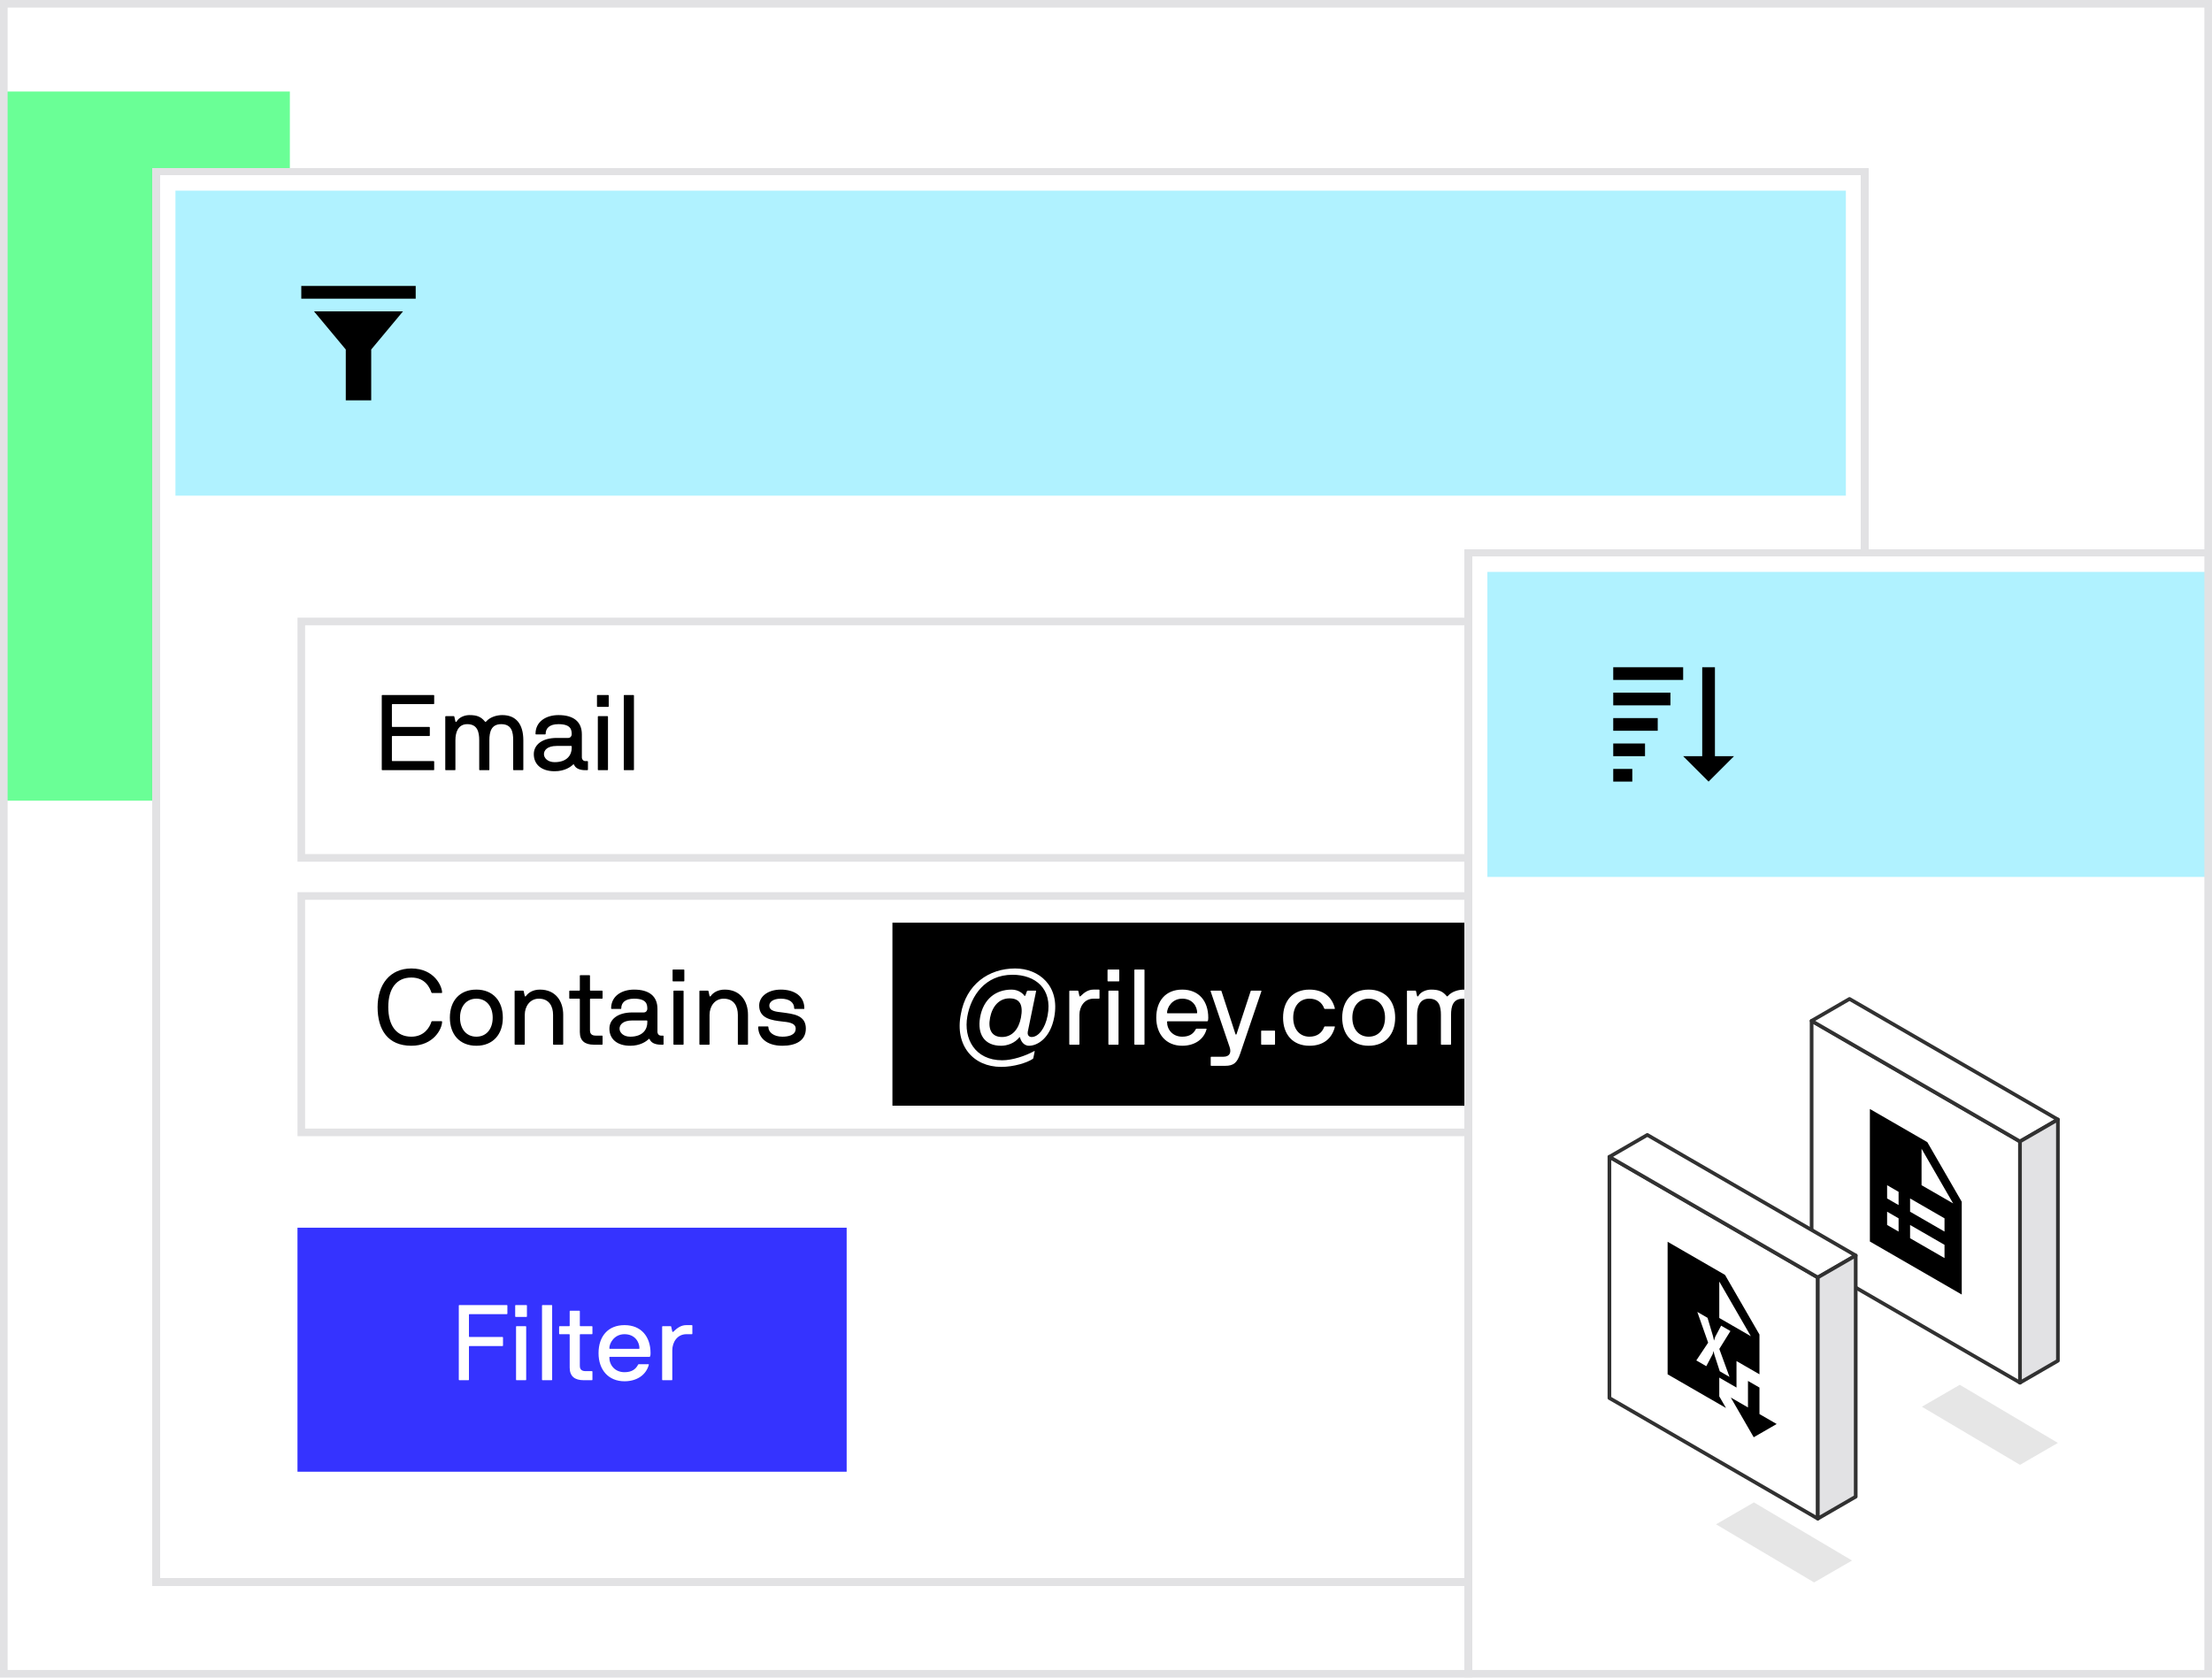 <svg width="290" height="220" viewBox="0 0 290 220" fill="none" xmlns="http://www.w3.org/2000/svg">
<g clip-path="url(#clip0_6994_20824)">
<rect width="290" height="220" fill="white"/>
<rect x="-55" y="12" width="93" height="93" fill="#6AFF96"/>
<rect x="102.305" y="187.767" width="56" height="15" fill="#F4F4F4"/>
<g filter="url(#filter0_d_6994_20824)">
<rect x="20" y="20" width="225" height="186" fill="white" shape-rendering="crispEdges"/>
<rect width="219" height="40" transform="translate(23 23)" fill="#B0F2FF"/>
<path d="M39.5 35.5V37.167H54.5V35.5H39.5ZM41.167 38.833L45.333 43.833V50.5H48.667V43.833L52.833 38.833H41.167Z" fill="black"/>
<path d="M50.05 98.93V89.214C50.05 89.172 50.078 89.144 50.12 89.144H56.854C56.896 89.144 56.924 89.172 56.924 89.214V90.264C56.924 90.306 56.896 90.334 56.854 90.334H51.45C51.408 90.334 51.38 90.362 51.38 90.404V93.26C51.38 93.302 51.408 93.33 51.45 93.33H56.28C56.322 93.33 56.35 93.358 56.35 93.4V94.45C56.35 94.492 56.322 94.52 56.28 94.52H51.45C51.408 94.52 51.38 94.548 51.38 94.59V97.74C51.38 97.782 51.408 97.81 51.45 97.81H56.854C56.896 97.81 56.924 97.838 56.924 97.88V98.93C56.924 98.972 56.896 99 56.854 99H50.12C50.078 99 50.05 98.972 50.05 98.93ZM58.446 91.916H59.496C59.538 91.916 59.552 91.944 59.566 91.986L59.706 92.616C59.734 92.7 59.846 92.672 59.874 92.616C60.126 92.112 60.854 91.776 61.54 91.776C62.52 91.776 63.052 91.986 63.57 92.616C63.626 92.686 63.668 92.686 63.738 92.616C64.27 92 65.18 91.776 65.852 91.776C67.672 91.776 68.61 92.98 68.61 95.08V98.93C68.61 98.972 68.582 99 68.54 99H67.35C67.308 99 67.28 98.972 67.28 98.93V95.08C67.28 94.016 67.098 92.966 65.712 92.966C64.396 92.966 64.158 93.988 64.158 95.08V98.93C64.158 98.958 64.144 98.972 64.13 98.986C64.116 99 64.102 99 64.088 99H62.898H62.884C62.856 99 62.842 98.986 62.842 98.972C62.828 98.958 62.828 98.944 62.828 98.93V95.08C62.828 93.988 62.59 92.966 61.26 92.966C60.084 92.966 59.706 93.988 59.706 95.08V98.93C59.706 98.972 59.678 99 59.636 99H58.446C58.404 99 58.376 98.972 58.376 98.93V91.986C58.376 91.944 58.404 91.916 58.446 91.916ZM77.081 97.88V98.93C77.081 98.972 77.053 99 77.011 99H76.745C75.947 99 75.443 98.734 75.261 98.286C75.233 98.216 75.163 98.23 75.135 98.258C74.799 98.594 74.001 99.14 72.713 99.14C70.963 99.14 69.983 98.23 69.983 96.9C69.983 95.682 71.061 94.772 72.993 94.772H74.491C74.799 94.772 74.953 94.506 74.953 94.31C74.953 93.736 74.883 92.966 73.217 92.966C72.013 92.966 71.537 93.526 71.537 94.24C71.537 94.282 71.509 94.31 71.467 94.31H70.277C70.235 94.31 70.207 94.282 70.207 94.24C70.207 92.588 71.635 91.776 73.217 91.776C75.149 91.776 76.283 92.602 76.283 94.31V97.348C76.283 97.558 76.451 97.81 76.745 97.81H77.011C77.053 97.81 77.081 97.838 77.081 97.88ZM74.953 96.088V95.892C74.953 95.85 74.925 95.822 74.883 95.822H72.993C71.719 95.822 71.313 96.41 71.313 96.9C71.313 97.404 71.803 97.95 72.713 97.95C74.407 97.95 74.953 96.942 74.953 96.088ZM79.708 91.986V98.93C79.708 98.972 79.68 99 79.638 99H78.448C78.406 99 78.378 98.972 78.378 98.93V91.986C78.378 91.944 78.406 91.916 78.448 91.916H79.638C79.68 91.916 79.708 91.944 79.708 91.986ZM79.736 90.698H78.336C78.294 90.698 78.266 90.67 78.266 90.628V89.214C78.266 89.172 78.294 89.144 78.336 89.144H79.736C79.778 89.144 79.806 89.172 79.806 89.214V90.628C79.806 90.67 79.778 90.698 79.736 90.698ZM83.112 89.214V98.93C83.112 98.972 83.084 99 83.042 99H81.852C81.81 99 81.782 98.972 81.782 98.93C81.782 95.696 81.782 92.448 81.782 89.214C81.782 89.172 81.81 89.144 81.852 89.144H83.042C83.084 89.144 83.112 89.172 83.112 89.214Z" fill="black"/>
<rect x="39.5" y="79.5" width="184" height="31" stroke="#E2E2E4"/>
<path d="M56.56 131.99C56.574 131.934 56.616 131.92 56.658 131.92H57.89C57.932 131.92 57.96 131.934 57.96 131.99C57.96 132.914 56.854 135.14 53.928 135.14C50.848 135.14 49.504 133.04 49.504 130.072C49.504 127.104 51.128 125.004 53.928 125.004C56.98 125.004 57.96 127.384 57.96 128.154C57.96 128.21 57.932 128.224 57.89 128.224H56.658C56.616 128.224 56.574 128.196 56.56 128.154C56.35 127.552 55.776 126.194 53.928 126.194C51.968 126.194 50.904 127.65 50.904 130.072C50.904 132.494 51.968 133.95 53.928 133.95C55.608 133.95 56.336 132.732 56.56 131.99ZM65.923 131.458C65.923 133.642 64.635 135.14 62.451 135.14C60.253 135.14 58.979 133.642 58.979 131.458C58.979 129.26 60.253 127.776 62.451 127.776C64.635 127.776 65.923 129.274 65.923 131.458ZM64.593 131.458C64.593 130.002 63.795 128.966 62.451 128.966C61.121 128.966 60.309 130.002 60.309 131.458C60.309 132.914 61.121 133.95 62.451 133.95C63.795 133.95 64.593 132.914 64.593 131.458ZM67.538 127.916H68.588C68.63 127.916 68.644 127.944 68.658 127.986L68.798 128.616C68.812 128.7 68.924 128.672 68.952 128.63C69.232 128.21 69.848 127.776 70.786 127.776C72.816 127.776 73.838 129.26 73.838 131.08V134.93C73.838 134.972 73.81 135 73.768 135H72.578C72.536 135 72.508 134.972 72.508 134.93V131.08C72.508 130.016 72.032 128.966 70.646 128.966C69.47 128.966 68.798 129.988 68.798 131.08V134.93C68.798 134.972 68.77 135 68.728 135H67.538C67.496 135 67.468 134.972 67.468 134.93V127.986C67.468 127.944 67.496 127.916 67.538 127.916ZM79 133.88V134.93C79 134.972 78.972 135 78.93 135H77.852C76.69 135 76.018 134.496 76.018 133.348V129.036C76.018 128.994 75.99 128.966 75.948 128.966H74.702C74.66 128.966 74.632 128.938 74.632 128.896V127.986C74.632 127.944 74.66 127.916 74.702 127.916H75.948C75.99 127.916 76.018 127.888 76.018 127.846V125.956C76.018 125.914 76.046 125.886 76.088 125.886H77.278C77.32 125.886 77.348 125.914 77.348 125.956V127.846C77.348 127.888 77.376 127.916 77.418 127.916H78.93C78.972 127.916 79 127.944 79 127.986V128.896C79 128.938 78.972 128.966 78.93 128.966H77.418C77.376 128.966 77.348 128.994 77.348 129.036V133.11C77.348 133.544 77.544 133.81 78.104 133.81H78.93C78.972 133.81 79 133.838 79 133.88ZM86.993 133.88V134.93C86.993 134.972 86.965 135 86.923 135H86.657C85.859 135 85.355 134.734 85.173 134.286C85.145 134.216 85.075 134.23 85.047 134.258C84.711 134.594 83.913 135.14 82.625 135.14C80.875 135.14 79.895 134.23 79.895 132.9C79.895 131.682 80.973 130.772 82.905 130.772H84.403C84.711 130.772 84.865 130.506 84.865 130.31C84.865 129.736 84.795 128.966 83.129 128.966C81.925 128.966 81.449 129.526 81.449 130.24C81.449 130.282 81.421 130.31 81.379 130.31H80.189C80.147 130.31 80.119 130.282 80.119 130.24C80.119 128.588 81.547 127.776 83.129 127.776C85.061 127.776 86.195 128.602 86.195 130.31V133.348C86.195 133.558 86.363 133.81 86.657 133.81H86.923C86.965 133.81 86.993 133.838 86.993 133.88ZM84.865 132.088V131.892C84.865 131.85 84.837 131.822 84.795 131.822H82.905C81.631 131.822 81.225 132.41 81.225 132.9C81.225 133.404 81.715 133.95 82.625 133.95C84.319 133.95 84.865 132.942 84.865 132.088ZM89.62 127.986V134.93C89.62 134.972 89.592 135 89.55 135H88.36C88.318 135 88.29 134.972 88.29 134.93V127.986C88.29 127.944 88.318 127.916 88.36 127.916H89.55C89.592 127.916 89.62 127.944 89.62 127.986ZM89.648 126.698H88.248C88.206 126.698 88.178 126.67 88.178 126.628V125.214C88.178 125.172 88.206 125.144 88.248 125.144H89.648C89.69 125.144 89.718 125.172 89.718 125.214V126.628C89.718 126.67 89.69 126.698 89.648 126.698ZM91.764 127.916H92.814C92.856 127.916 92.87 127.944 92.884 127.986L93.024 128.616C93.038 128.7 93.15 128.672 93.178 128.63C93.458 128.21 94.074 127.776 95.012 127.776C97.042 127.776 98.064 129.26 98.064 131.08V134.93C98.064 134.972 98.036 135 97.994 135H96.804C96.762 135 96.734 134.972 96.734 134.93V131.08C96.734 130.016 96.258 128.966 94.872 128.966C93.696 128.966 93.024 129.988 93.024 131.08V134.93C93.024 134.972 92.996 135 92.954 135H91.764C91.722 135 91.694 134.972 91.694 134.93V127.986C91.694 127.944 91.722 127.916 91.764 127.916ZM105.396 130.31H104.192C104.15 130.31 104.122 130.282 104.122 130.24C104.122 129.47 103.506 128.966 102.372 128.966C101.322 128.966 100.86 129.428 100.86 129.862C100.86 130.66 101.868 130.674 102.568 130.772C103.968 130.968 105.648 131.094 105.648 132.886C105.648 134.482 104.318 135.14 102.568 135.14C100.44 135.14 99.404 134.02 99.404 132.676C99.404 132.634 99.432 132.606 99.474 132.606H100.65C100.692 132.606 100.734 132.634 100.734 132.676C100.734 133.376 101.448 133.95 102.568 133.95C103.282 133.95 104.318 133.796 104.318 132.886C104.318 132.088 103.156 132.032 102.568 131.962C101.224 131.808 99.53 131.598 99.53 129.862C99.53 128.714 100.636 127.776 102.372 127.776C104.094 127.776 105.452 128.588 105.452 130.24C105.452 130.282 105.438 130.31 105.396 130.31Z" fill="black"/>
<rect width="103" height="24" transform="translate(117 119)" fill="black"/>
<path d="M131.258 137.912C127.576 137.912 125.168 135.098 125.966 131.024C126.652 127.048 129.662 125.004 133.092 125.004C136.2 125.004 138.986 127.272 138.216 131.374C137.698 134.174 135.99 135.14 134.912 135.14C134.114 135.14 133.792 134.356 133.736 134.062C133.722 134.02 133.666 133.992 133.624 134.048C133.05 134.79 132.07 135.14 131.244 135.14C129.06 135.14 128.122 133.628 128.486 131.458C128.906 128.994 130.572 127.776 132.616 127.776C133.568 127.776 134.142 128.336 134.282 128.56C134.324 128.63 134.408 128.602 134.436 128.532L134.632 127.986C134.646 127.944 134.702 127.916 134.744 127.916H135.78C135.822 127.916 135.85 127.944 135.836 127.986L134.744 133.306C134.688 133.572 134.772 133.992 135.248 133.992C136.144 133.992 137.026 132.872 137.348 131.164C138.006 127.664 135.752 125.83 132.742 125.83C129.116 125.83 127.296 128.63 126.82 131.29C126.302 134.202 127.814 137.044 131.398 137.044C132.714 137.044 134.422 136.484 135.584 135.84C135.626 135.812 135.654 135.84 135.654 135.882V135.868L135.472 136.75C135.458 136.792 135.444 136.834 135.402 136.862C134.632 137.38 132.896 137.912 131.258 137.912ZM129.802 131.458C129.508 132.97 129.998 133.992 131.356 133.992C132.714 133.992 133.554 132.97 133.848 131.458C134.17 129.778 133.708 128.924 132.35 128.924C130.992 128.924 130.096 129.96 129.802 131.458ZM144.078 128.966H143.364C142.188 128.966 141.516 129.988 141.516 131.08V134.93C141.516 134.972 141.488 135 141.446 135H140.256C140.214 135 140.186 134.972 140.186 134.93V127.986C140.186 127.944 140.214 127.916 140.256 127.916H141.306C141.348 127.916 141.362 127.944 141.376 127.986L141.516 128.616C141.544 128.7 141.628 128.672 141.67 128.63C142.146 128.154 142.664 127.776 143.364 127.776H144.078C144.12 127.776 144.148 127.804 144.148 127.846V128.896C144.148 128.938 144.12 128.966 144.078 128.966ZM146.643 127.986V134.93C146.643 134.972 146.615 135 146.573 135H145.383C145.341 135 145.313 134.972 145.313 134.93V127.986C145.313 127.944 145.341 127.916 145.383 127.916H146.573C146.615 127.916 146.643 127.944 146.643 127.986ZM146.671 126.698H145.271C145.229 126.698 145.201 126.67 145.201 126.628V125.214C145.201 125.172 145.229 125.144 145.271 125.144H146.671C146.713 125.144 146.741 125.172 146.741 125.214V126.628C146.741 126.67 146.713 126.698 146.671 126.698ZM150.048 125.214V134.93C150.048 134.972 150.02 135 149.978 135H148.788C148.746 135 148.718 134.972 148.718 134.93C148.718 131.696 148.718 128.448 148.718 125.214C148.718 125.172 148.746 125.144 148.788 125.144H149.978C150.02 125.144 150.048 125.172 150.048 125.214ZM158.268 131.934H153.074C153.032 131.934 153.004 131.962 153.004 132.004C153.004 133.026 153.746 133.95 154.992 133.95C155.986 133.95 156.476 133.53 156.77 132.97C156.798 132.914 156.826 132.9 156.868 132.9H158.114C158.156 132.9 158.198 132.914 158.184 132.97C157.82 134.342 156.574 135.14 154.992 135.14C152.892 135.14 151.59 133.642 151.59 131.458C151.59 129.26 152.822 127.776 154.992 127.776C157.176 127.776 158.408 129.274 158.408 131.458C158.408 131.598 158.394 131.738 158.366 131.85C158.352 131.892 158.31 131.934 158.268 131.934ZM156.952 130.814C156.952 130.016 156.378 128.966 154.992 128.966C153.634 128.966 153.004 130.156 153.004 130.814C153.004 130.856 153.046 130.884 153.074 130.884H156.882C156.924 130.884 156.952 130.856 156.952 130.814ZM158.727 137.702V136.652C158.727 136.61 158.755 136.582 158.797 136.582H160.379C161.205 136.582 161.457 136.05 161.205 135.308L158.713 127.986C158.699 127.93 158.755 127.916 158.797 127.916H160.071C160.113 127.916 160.127 127.944 160.141 127.986L161.975 133.614C162.003 133.698 162.087 133.698 162.115 133.614L163.963 127.986C163.977 127.944 163.991 127.916 164.033 127.916H165.307C165.349 127.916 165.391 127.944 165.377 127.986L162.577 136.218C162.185 137.352 161.751 137.772 160.617 137.772H158.797C158.755 137.772 158.727 137.744 158.727 137.702ZM167.09 135H165.41C165.368 135 165.34 134.972 165.34 134.93V133.222C165.34 133.18 165.368 133.152 165.41 133.152H167.09C167.132 133.152 167.16 133.18 167.16 133.222V134.93C167.16 134.972 167.132 135 167.09 135ZM174.935 130.31H173.689C173.647 130.31 173.619 130.282 173.605 130.24C173.297 129.414 172.625 128.966 171.673 128.966C170.343 128.966 169.545 130.002 169.545 131.458C169.545 132.914 170.343 133.95 171.673 133.95C172.625 133.95 173.297 133.502 173.605 132.676C173.619 132.634 173.647 132.606 173.689 132.606H174.935C174.977 132.606 175.019 132.62 175.005 132.676C174.613 134.23 173.451 135.14 171.673 135.14C169.475 135.14 168.215 133.642 168.215 131.458C168.215 129.26 169.475 127.776 171.673 127.776C173.451 127.776 174.627 128.7 175.005 130.24C175.019 130.296 174.977 130.31 174.935 130.31ZM182.911 131.458C182.911 133.642 181.623 135.14 179.439 135.14C177.241 135.14 175.967 133.642 175.967 131.458C175.967 129.26 177.241 127.776 179.439 127.776C181.623 127.776 182.911 129.274 182.911 131.458ZM181.581 131.458C181.581 130.002 180.783 128.966 179.439 128.966C178.109 128.966 177.297 130.002 177.297 131.458C177.297 132.914 178.109 133.95 179.439 133.95C180.783 133.95 181.581 132.914 181.581 131.458ZM184.526 127.916H185.576C185.618 127.916 185.632 127.944 185.646 127.986L185.786 128.616C185.814 128.7 185.926 128.672 185.954 128.616C186.206 128.112 186.934 127.776 187.62 127.776C188.6 127.776 189.132 127.986 189.65 128.616C189.706 128.686 189.748 128.686 189.818 128.616C190.35 128 191.26 127.776 191.932 127.776C193.752 127.776 194.69 128.98 194.69 131.08V134.93C194.69 134.972 194.662 135 194.62 135H193.43C193.388 135 193.36 134.972 193.36 134.93V131.08C193.36 130.016 193.178 128.966 191.792 128.966C190.476 128.966 190.238 129.988 190.238 131.08V134.93C190.238 134.958 190.224 134.972 190.21 134.986C190.196 135 190.182 135 190.168 135H188.978H188.964C188.936 135 188.922 134.986 188.922 134.972C188.908 134.958 188.908 134.944 188.908 134.93V131.08C188.908 129.988 188.67 128.966 187.34 128.966C186.164 128.966 185.786 129.988 185.786 131.08V134.93C185.786 134.972 185.758 135 185.716 135H184.526C184.484 135 184.456 134.972 184.456 134.93V127.986C184.456 127.944 184.484 127.916 184.526 127.916Z" fill="white"/>
<path d="M210.395 135.333L211.335 134.393L208.941 132L211.335 129.607L210.395 128.667L208.001 131.06L205.608 128.667L204.668 129.607L207.061 132L204.668 134.393L205.608 135.333L208.001 132.94L210.395 135.333Z" fill="white"/>
<rect x="39.5" y="115.5" width="184" height="31" stroke="#E2E2E4"/>
<rect width="72" height="32" transform="translate(39 159)" fill="#3533FF"/>
<path d="M60.15 178.93V169.214C60.15 169.172 60.178 169.144 60.22 169.144H66.45C66.492 169.144 66.52 169.172 66.52 169.214V170.264C66.52 170.306 66.492 170.334 66.45 170.334H61.55C61.508 170.334 61.48 170.362 61.48 170.404V173.26C61.48 173.302 61.508 173.33 61.55 173.33H65.876C65.918 173.33 65.946 173.358 65.946 173.4V174.45C65.946 174.492 65.918 174.52 65.876 174.52H61.55C61.508 174.52 61.48 174.548 61.48 174.59V178.93C61.48 178.972 61.452 179 61.41 179H60.22C60.178 179 60.15 178.972 60.15 178.93ZM68.985 171.986V178.93C68.985 178.972 68.957 179 68.915 179H67.725C67.683 179 67.655 178.972 67.655 178.93V171.986C67.655 171.944 67.683 171.916 67.725 171.916H68.915C68.957 171.916 68.985 171.944 68.985 171.986ZM69.013 170.698H67.613C67.571 170.698 67.543 170.67 67.543 170.628V169.214C67.543 169.172 67.571 169.144 67.613 169.144H69.013C69.055 169.144 69.083 169.172 69.083 169.214V170.628C69.083 170.67 69.055 170.698 69.013 170.698ZM72.389 169.214V178.93C72.389 178.972 72.361 179 72.319 179H71.129C71.087 179 71.059 178.972 71.059 178.93C71.059 175.696 71.059 172.448 71.059 169.214C71.059 169.172 71.087 169.144 71.129 169.144H72.319C72.361 169.144 72.389 169.172 72.389 169.214ZM77.67 177.88V178.93C77.67 178.972 77.642 179 77.6 179H76.522C75.36 179 74.688 178.496 74.688 177.348V173.036C74.688 172.994 74.66 172.966 74.618 172.966H73.372C73.33 172.966 73.302 172.938 73.302 172.896V171.986C73.302 171.944 73.33 171.916 73.372 171.916H74.618C74.66 171.916 74.688 171.888 74.688 171.846V169.956C74.688 169.914 74.716 169.886 74.758 169.886H75.948C75.99 169.886 76.018 169.914 76.018 169.956V171.846C76.018 171.888 76.046 171.916 76.088 171.916H77.6C77.642 171.916 77.67 171.944 77.67 171.986V172.896C77.67 172.938 77.642 172.966 77.6 172.966H76.088C76.046 172.966 76.018 172.994 76.018 173.036V177.11C76.018 177.544 76.214 177.81 76.774 177.81H77.6C77.642 177.81 77.67 177.838 77.67 177.88ZM85.149 175.934H79.955C79.913 175.934 79.885 175.962 79.885 176.004C79.885 177.026 80.627 177.95 81.873 177.95C82.867 177.95 83.357 177.53 83.651 176.97C83.679 176.914 83.707 176.9 83.749 176.9H84.995C85.037 176.9 85.079 176.914 85.065 176.97C84.701 178.342 83.455 179.14 81.873 179.14C79.773 179.14 78.471 177.642 78.471 175.458C78.471 173.26 79.703 171.776 81.873 171.776C84.057 171.776 85.289 173.274 85.289 175.458C85.289 175.598 85.275 175.738 85.247 175.85C85.233 175.892 85.191 175.934 85.149 175.934ZM83.833 174.814C83.833 174.016 83.259 172.966 81.873 172.966C80.515 172.966 79.885 174.156 79.885 174.814C79.885 174.856 79.927 174.884 79.955 174.884H83.763C83.805 174.884 83.833 174.856 83.833 174.814ZM90.701 172.966H89.987C88.811 172.966 88.139 173.988 88.139 175.08V178.93C88.139 178.972 88.111 179 88.069 179H86.879C86.837 179 86.809 178.972 86.809 178.93V171.986C86.809 171.944 86.837 171.916 86.879 171.916H87.929C87.971 171.916 87.985 171.944 87.999 171.986L88.139 172.616C88.167 172.7 88.251 172.672 88.293 172.63C88.769 172.154 89.287 171.776 89.987 171.776H90.701C90.743 171.776 90.771 171.804 90.771 171.846V172.896C90.771 172.938 90.743 172.966 90.701 172.966Z" fill="white"/>
<rect x="20.5" y="20.5" width="224" height="185" stroke="#E2E2E4" shape-rendering="crispEdges"/>
</g>
<g filter="url(#filter1_d_6994_20824)">
<rect x="192" y="70" width="331" height="154.522" fill="white" shape-rendering="crispEdges"/>
<rect width="325" height="40" transform="translate(195 73)" fill="#B0F2FF"/>
<path d="M211.5 85.5V87.167H220.667V85.5H211.5ZM223.167 85.5V97.167H220.667L224 100.5L227.333 97.167H224.833V85.5H223.167ZM211.5 88.833V90.5H219V88.833H211.5ZM211.5 92.167V93.833H217.333V92.167H211.5ZM211.5 95.5V97.167H215.667V95.5H211.5ZM211.5 98.833V100.5H214V98.833H211.5Z" fill="black"/>
<path d="M237.508 163.506L264.828 179.321V147.691L237.508 131.875V163.506Z" fill="white" stroke="#313131" stroke-width="0.482" stroke-linejoin="round"/>
<g clip-path="url(#clip1_6994_20824)">
<path d="M252.674 147.777L245.148 143.432L245.148 160.812L257.19 167.765L257.19 155.598L252.674 147.777ZM248.911 159.509L247.406 158.64L247.406 156.902L248.911 157.771L248.911 159.509ZM248.911 156.033L247.406 155.164L247.406 153.426L248.911 154.295L248.911 156.033ZM254.932 162.985L250.417 160.378L250.417 158.64L254.932 161.247L254.932 162.985ZM254.932 159.509L250.417 156.902L250.417 155.164L254.932 157.771L254.932 159.509ZM251.922 153.426L251.922 148.646L256.061 155.815L251.922 153.426Z" fill="black"/>
</g>
<path d="M237.508 131.875L242.476 129L269.797 144.815L264.828 147.691L237.508 131.875Z" fill="white" stroke="#313131" stroke-width="0.482" stroke-linejoin="round"/>
<path d="M251.965 182.478L256.933 179.602L269.796 187.224L264.827 190.1L251.965 182.478Z" fill="black" fill-opacity="0.1"/>
<path d="M224.977 197.899L229.945 195.023L242.808 202.646L237.839 205.521L224.977 197.899Z" fill="black" fill-opacity="0.1"/>
<path d="M264.828 179.321L269.797 176.445V144.815L264.828 147.69V179.321Z" fill="#E2E2E4" stroke="#313131" stroke-width="0.482" stroke-linejoin="round"/>
<path d="M211 181.337L238.32 197.152V165.522L211 149.707V181.337Z" fill="white" stroke="#313131" stroke-width="0.482" stroke-linejoin="round"/>
<g clip-path="url(#clip2_6994_20824)">
<path d="M218.629 160.845L218.629 178.225L226.284 182.645L225.402 181.118L225.402 178.66L227.66 179.963L227.66 176.487L230.671 178.225L230.671 173.011L226.155 165.19L218.629 160.845ZM225.402 166.059L229.542 173.228L225.402 170.839L225.402 166.059ZM222.524 170.046L223.862 170.818L224.557 173.144C224.613 173.334 224.656 173.541 224.7 173.773L224.719 173.784C224.744 173.676 224.795 173.513 224.87 173.31L225.645 171.848L226.865 172.552L225.407 174.899L226.744 178.566L225.467 177.828L224.769 175.679C224.737 175.586 224.7 175.418 224.669 175.193L224.657 175.186C224.638 175.275 224.6 175.401 224.544 175.567L223.699 177.16L222.392 176.406L223.943 174.078L222.524 170.046ZM229.165 179.094L229.165 182.571L226.908 181.267L229.918 186.481L232.928 184.743L230.671 183.44L230.671 179.963L229.165 179.094Z" fill="black"/>
</g>
<path d="M211 149.707L215.969 146.831L243.289 162.646L238.32 165.522L211 149.707Z" fill="white" stroke="#313131" stroke-width="0.482" stroke-linejoin="round"/>
<path d="M238.32 197.152L243.289 194.276V162.646L238.32 165.521V197.152Z" fill="#E2E2E4" stroke="#313131" stroke-width="0.482" stroke-linejoin="round"/>
<rect x="192.5" y="70.5" width="330" height="153.522" stroke="#E2E2E4" shape-rendering="crispEdges"/>
</g>
</g>
<rect x="0.5" y="0.5" width="289" height="219" stroke="#E2E2E4"/>
<defs>
<filter id="filter0_d_6994_20824" x="18" y="20" width="229" height="190" filterUnits="userSpaceOnUse" color-interpolation-filters="sRGB">
<feFlood flood-opacity="0" result="BackgroundImageFix"/>
<feColorMatrix in="SourceAlpha" type="matrix" values="0 0 0 0 0 0 0 0 0 0 0 0 0 0 0 0 0 0 127 0" result="hardAlpha"/>
<feOffset dy="2"/>
<feGaussianBlur stdDeviation="1"/>
<feComposite in2="hardAlpha" operator="out"/>
<feColorMatrix type="matrix" values="0 0 0 0 0 0 0 0 0 0 0 0 0 0 0 0 0 0 0.06 0"/>
<feBlend mode="normal" in2="BackgroundImageFix" result="effect1_dropShadow_6994_20824"/>
<feBlend mode="normal" in="SourceGraphic" in2="effect1_dropShadow_6994_20824" result="shape"/>
</filter>
<filter id="filter1_d_6994_20824" x="190" y="70" width="335" height="158.521" filterUnits="userSpaceOnUse" color-interpolation-filters="sRGB">
<feFlood flood-opacity="0" result="BackgroundImageFix"/>
<feColorMatrix in="SourceAlpha" type="matrix" values="0 0 0 0 0 0 0 0 0 0 0 0 0 0 0 0 0 0 127 0" result="hardAlpha"/>
<feOffset dy="2"/>
<feGaussianBlur stdDeviation="1"/>
<feComposite in2="hardAlpha" operator="out"/>
<feColorMatrix type="matrix" values="0 0 0 0 0 0 0 0 0 0 0 0 0 0 0 0 0 0 0.06 0"/>
<feBlend mode="normal" in2="BackgroundImageFix" result="effect1_dropShadow_6994_20824"/>
<feBlend mode="normal" in="SourceGraphic" in2="effect1_dropShadow_6994_20824" result="shape"/>
</filter>
<clipPath id="clip0_6994_20824">
<rect width="290" height="220" fill="white"/>
</clipPath>
<clipPath id="clip1_6994_20824">
<rect width="20.857" height="20.857" fill="white" transform="matrix(0.866 0.5 -2.20305e-08 1 242.137 139.956)"/>
</clipPath>
<clipPath id="clip2_6994_20824">
<rect width="20.857" height="20.857" fill="white" transform="matrix(0.866 0.5 -2.20305e-08 1 215.617 157.369)"/>
</clipPath>
</defs>
</svg>
